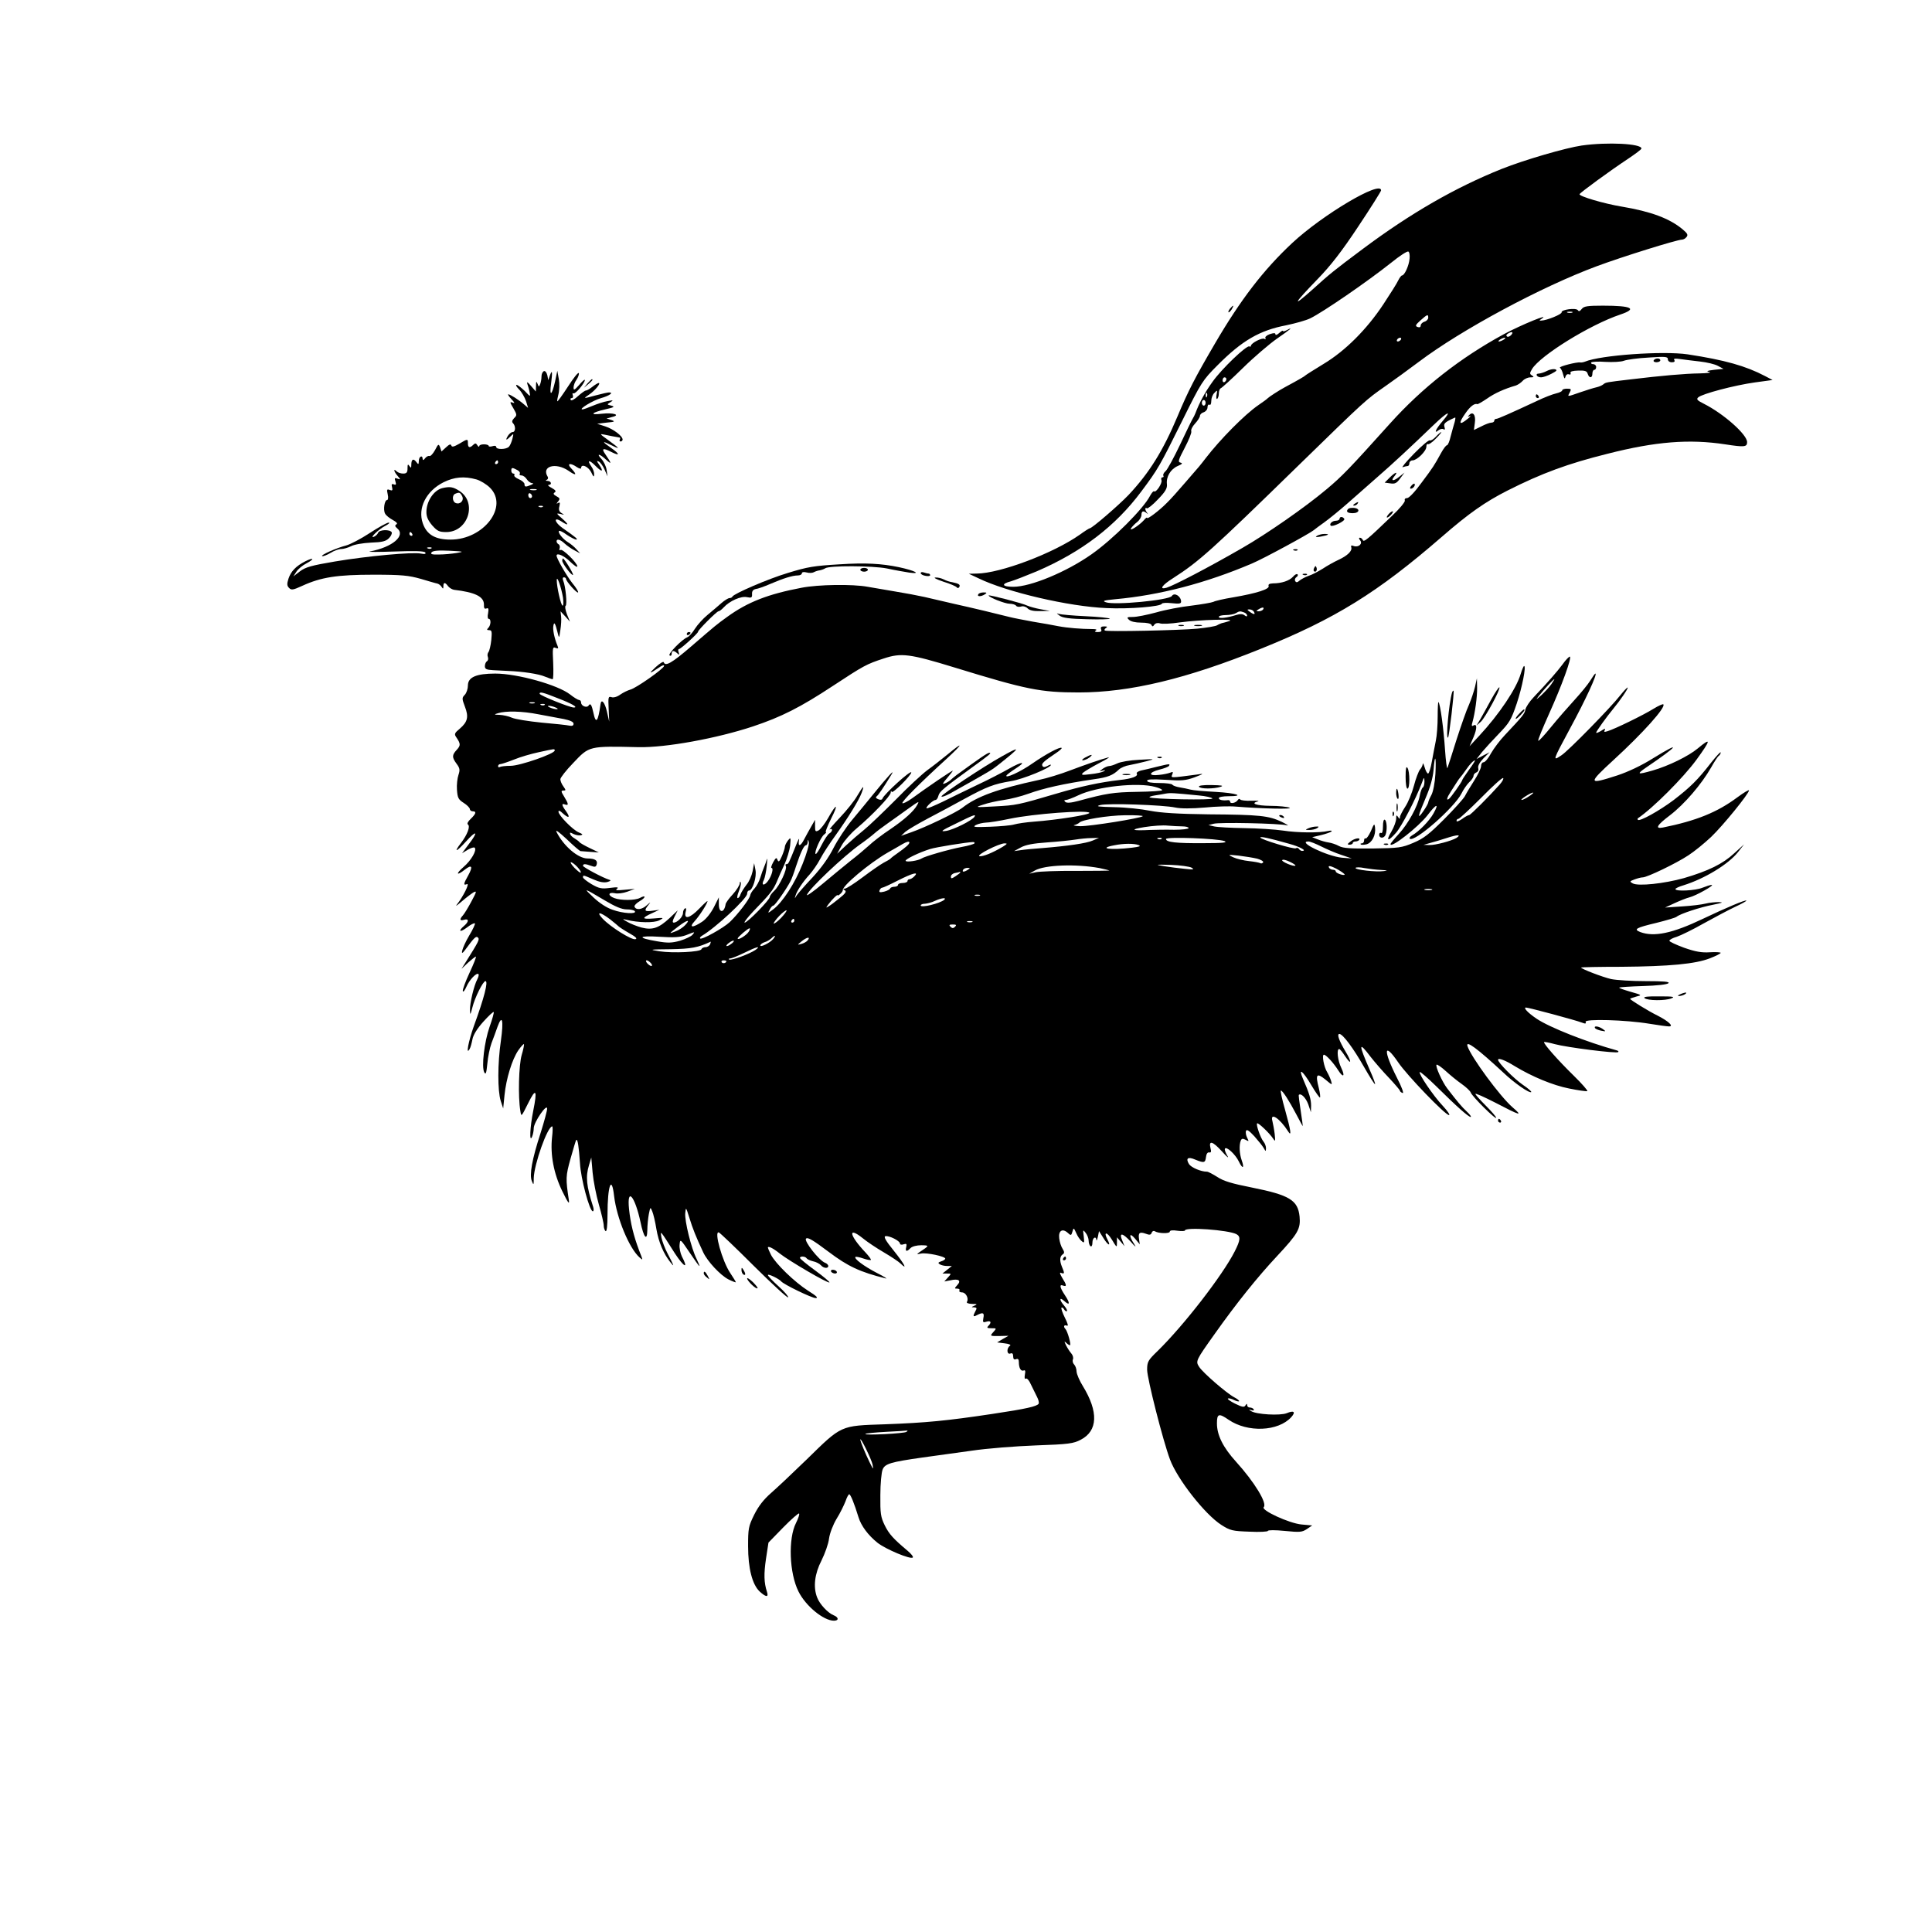 <?xml version="1.0" standalone="no"?>
<!DOCTYPE svg PUBLIC "-//W3C//DTD SVG 20010904//EN"
 "http://www.w3.org/TR/2001/REC-SVG-20010904/DTD/svg10.dtd">
<svg version="1.0" xmlns="http://www.w3.org/2000/svg"
 width="1024pt" height="1024pt" viewBox="0 0 1024 1024"
 preserveAspectRatio="xMidYMid meet">

<g transform="translate(0,1024) scale(0.1,-0.1)"
fill="#000000" stroke="none">
<path d="M8385 9469 c-88 -13 -304 -76 -425 -124 -247 -99 -483 -235 -735
-423 -158 -118 -175 -132 -269 -217 -112 -100 -101 -77 26 54 71 73 130 149
218 282 66 99 120 185 120 190 0 55 -310 -129 -471 -279 -153 -143 -274 -301
-409 -532 -107 -183 -142 -251 -199 -387 -77 -183 -150 -300 -260 -417 -54
-56 -193 -176 -205 -176 -3 0 -27 -15 -53 -34 -139 -98 -421 -205 -546 -206
l-42 -1 51 -24 c150 -73 479 -150 679 -158 119 -6 288 8 293 23 2 5 25 6 53 3
38 -4 49 -3 49 8 0 29 -36 51 -49 30 -14 -22 -305 -50 -350 -33 -20 7 -11 10
50 16 234 21 480 85 724 189 60 25 305 158 328 177 7 6 33 25 58 43 25 18 79
62 120 98 41 36 112 99 159 140 84 73 174 157 299 277 74 71 100 82 47 20 -36
-42 -49 -71 -21 -48 8 6 19 9 26 5 7 -5 9 -1 5 12 -6 18 2 26 56 50 3 2 2 -9
-2 -24 -5 -16 -14 -49 -21 -75 -6 -27 -15 -48 -20 -48 -5 0 -19 -19 -31 -41
-37 -67 -41 -74 -104 -158 -34 -47 -66 -81 -76 -81 -10 0 -15 -5 -12 -13 2 -7
-28 -44 -69 -82 -130 -125 -149 -141 -154 -127 -3 6 -9 12 -15 12 -7 0 -6 -5
1 -14 15 -18 -9 -39 -34 -30 -13 5 -16 3 -13 -7 6 -19 -20 -44 -67 -66 -22
-10 -60 -31 -84 -47 -24 -15 -58 -33 -75 -38 -17 -6 -38 -17 -48 -25 -12 -11
-18 -11 -23 -3 -4 7 -1 16 6 21 7 4 10 11 6 15 -4 4 -15 -2 -24 -13 -19 -21
-60 -35 -106 -35 -19 -1 -26 -5 -23 -14 6 -16 -60 -38 -188 -60 -49 -8 -97
-19 -105 -24 -9 -4 -61 -13 -116 -20 -55 -6 -139 -22 -187 -36 -48 -13 -103
-24 -123 -24 -32 0 -35 -2 -21 -15 9 -9 33 -15 64 -15 31 0 52 -5 55 -12 4
-10 8 -10 15 1 6 8 18 11 30 7 11 -4 58 -2 104 5 110 15 305 20 263 7 -16 -5
-34 -10 -40 -11 -5 -2 -16 -6 -24 -11 -7 -5 -55 -13 -105 -18 -98 -9 -475 -17
-490 -10 -4 3 -2 8 5 13 10 6 8 9 -8 9 -16 0 -21 -4 -17 -15 5 -11 -1 -15 -17
-15 -16 0 -20 3 -11 8 8 6 0 8 -20 8 -56 0 -131 6 -178 15 -25 5 -85 16 -135
24 -49 9 -106 20 -125 25 -58 15 -200 49 -295 70 -49 12 -119 27 -155 36 -36
8 -105 21 -155 29 -49 8 -115 20 -146 25 -81 15 -262 12 -350 -5 -179 -34
-286 -76 -394 -154 -58 -42 -57 -41 -195 -160 -99 -85 -134 -105 -142 -81 -2
6 -21 -6 -43 -26 -40 -37 -34 -37 18 -2 15 11 27 15 27 9 0 -14 -148 -118
-179 -126 -14 -4 -37 -15 -53 -26 -16 -12 -36 -18 -47 -14 -17 5 -18 1 -15
-62 l3 -68 -12 53 c-11 49 -30 71 -34 40 -13 -95 -25 -108 -38 -45 -9 42 -16
52 -25 38 -9 -15 -40 -3 -40 15 0 8 -5 14 -11 14 -5 0 -27 13 -47 29 -65 51
-280 111 -397 111 -100 0 -145 -19 -145 -63 0 -17 -7 -39 -16 -49 -16 -16 -16
-21 0 -63 21 -54 15 -81 -27 -117 -28 -23 -30 -29 -19 -45 24 -35 24 -44 3
-67 -26 -28 -26 -40 -1 -74 17 -23 19 -32 10 -59 -6 -17 -10 -53 -8 -79 3 -42
7 -51 35 -69 18 -11 32 -26 33 -32 0 -7 7 -13 15 -13 22 0 18 -13 -10 -40 -15
-14 -21 -26 -15 -30 14 -9 -3 -54 -36 -97 -42 -55 -26 -50 26 7 57 64 67 53
14 -15 l-35 -47 30 18 c17 10 33 15 37 11 13 -13 -19 -68 -59 -102 -44 -38
-37 -49 7 -14 37 29 44 17 18 -30 -26 -46 -27 -55 -7 -47 16 6 -20 -66 -54
-109 -9 -11 3 -3 26 17 23 20 51 41 62 48 19 10 18 5 -10 -47 -17 -32 -37 -65
-45 -74 -20 -22 -17 -31 6 -24 26 8 26 -10 0 -32 -35 -30 -22 -37 16 -8 19 15
38 24 41 21 3 -3 -11 -33 -31 -66 -36 -61 -52 -118 -21 -75 47 64 58 76 68 66
10 -10 6 -18 -68 -136 l-19 -30 35 33 c19 17 38 32 41 32 4 0 -11 -38 -33 -85
-22 -47 -38 -91 -36 -98 2 -7 11 4 19 23 16 37 54 77 64 67 3 -3 0 -15 -6 -27
-18 -33 -40 -127 -39 -163 1 -29 2 -28 13 14 12 50 56 139 69 139 16 0 -6 -87
-62 -240 -28 -79 -43 -157 -22 -120 5 8 11 31 15 51 4 23 24 56 57 93 28 31
53 55 56 52 2 -2 -7 -37 -22 -78 -28 -80 -44 -214 -28 -242 8 -14 11 -3 16 46
3 36 13 84 22 109 9 24 24 63 32 87 25 69 33 35 18 -73 -18 -122 -18 -266 -1
-320 l13 -40 7 70 c9 89 40 189 73 238 14 20 28 35 30 33 2 -2 -3 -28 -12 -58
-15 -52 -20 -219 -7 -296 5 -33 5 -32 41 40 42 85 50 73 27 -41 -17 -85 -21
-171 -6 -136 5 11 9 32 9 46 1 32 71 134 71 103 0 -11 -16 -70 -35 -130 -45
-138 -60 -221 -46 -254 9 -23 10 -22 10 16 2 73 73 274 98 274 3 0 3 -26 -1
-58 -10 -92 9 -192 54 -285 31 -63 39 -74 35 -47 -17 113 -17 126 9 219 14 51
28 96 30 99 8 7 14 -35 20 -123 4 -81 51 -255 68 -255 5 0 6 10 2 23 -36 112
-41 160 -22 222 l12 40 7 -80 c4 -44 19 -120 33 -169 14 -48 26 -99 26 -112 0
-12 5 -26 10 -29 6 -4 10 28 10 88 0 154 22 213 35 97 14 -116 79 -274 134
-324 20 -18 20 -18 -1 35 -30 80 -46 145 -54 221 -12 119 31 70 61 -70 17 -82
35 -103 36 -42 0 25 4 63 8 85 8 39 8 39 18 15 6 -14 16 -56 22 -94 12 -70 38
-131 74 -176 23 -29 21 -22 -14 45 -15 28 -29 66 -33 85 -7 41 -9 43 71 -83
49 -75 74 -86 37 -16 -8 17 -14 45 -12 62 3 32 4 31 52 -40 27 -40 50 -73 53
-73 2 0 -5 17 -15 38 -28 55 -64 202 -60 242 3 34 4 33 22 -25 17 -56 36 -103
73 -182 23 -49 90 -121 134 -144 22 -11 39 -17 39 -15 0 3 -13 24 -29 48 -43
63 -88 225 -61 216 6 -2 89 -81 185 -177 97 -96 178 -171 182 -167 4 3 -19 30
-50 58 -31 28 -57 55 -57 60 0 9 59 -20 70 -33 12 -16 163 -89 183 -89 16 0 5
11 -40 39 -72 46 -173 144 -197 191 -9 18 -16 35 -16 37 0 11 27 -2 63 -31 48
-38 256 -160 263 -153 3 2 -31 31 -75 63 -45 33 -81 62 -81 67 0 10 28 9 35
-2 3 -5 18 -12 34 -16 16 -3 35 -13 42 -21 13 -16 39 -19 39 -4 0 6 -8 14 -17
17 -32 12 -113 116 -101 128 9 9 36 -7 120 -70 102 -77 166 -107 303 -141 11
-3 -11 11 -49 30 -67 35 -121 75 -112 84 3 2 21 -1 41 -8 20 -7 38 -10 41 -8
2 3 -11 21 -30 41 -85 90 -94 139 -13 74 23 -19 74 -53 112 -75 39 -23 78 -49
87 -58 41 -40 22 -4 -34 66 -44 54 -56 76 -45 78 20 4 77 -25 77 -39 0 -6 9
-8 19 -4 16 5 18 2 14 -15 -6 -24 3 -26 23 -5 9 9 33 15 57 15 44 -1 44 -1
-10 -37 -16 -11 -15 -12 9 -7 29 6 128 -15 128 -27 0 -4 -10 -11 -21 -14 -17
-6 -19 -9 -8 -16 8 -5 25 -9 39 -9 l25 0 -25 -20 -25 -20 24 0 c24 0 24 0 5
-21 l-19 -21 32 6 c44 10 59 -1 37 -25 -16 -18 -16 -19 0 -19 9 0 14 -4 11
-10 -3 -5 3 -10 14 -10 20 0 37 -32 26 -50 -4 -6 7 -10 27 -11 27 0 30 -2 13
-9 -18 -8 -18 -9 -2 -9 14 -1 16 -5 7 -20 -15 -28 -13 -33 9 -21 31 16 39 12
33 -16 -4 -23 -2 -25 17 -19 23 7 28 -4 9 -23 -9 -9 -6 -12 17 -12 27 0 28 0
10 -20 -20 -22 -19 -22 40 -21 l40 1 -30 -17 -30 -18 40 -5 c25 -3 35 -8 28
-13 -19 -12 -17 -48 2 -41 10 4 15 0 15 -15 0 -14 5 -19 15 -15 10 4 15 0 15
-14 0 -32 10 -51 25 -46 9 4 11 -2 7 -22 -3 -17 -1 -25 5 -21 6 4 18 -10 27
-31 10 -20 24 -49 32 -65 8 -15 12 -31 9 -37 -9 -14 -64 -27 -245 -54 -239
-36 -351 -47 -570 -55 -238 -8 -227 -3 -415 -187 -71 -69 -156 -149 -188 -177
-40 -35 -67 -70 -90 -116 -30 -61 -32 -73 -32 -166 0 -117 22 -204 62 -241 33
-30 48 -31 38 -1 -16 49 -17 95 -5 176 l13 85 78 80 c43 44 81 77 84 74 4 -3
-4 -26 -16 -50 -42 -82 -36 -265 13 -363 38 -77 133 -155 188 -155 27 0 26 18
-2 29 -30 12 -74 59 -87 94 -22 56 -13 126 23 196 18 36 37 89 40 116 4 29 21
73 40 105 19 30 39 72 47 92 7 21 16 38 20 38 7 0 27 -49 49 -121 14 -46 51
-96 101 -136 43 -34 176 -90 187 -78 4 4 -9 20 -28 36 -75 63 -98 88 -121 135
-21 43 -24 62 -23 159 0 61 6 122 12 136 12 31 43 40 212 64 63 9 180 25 260
36 80 12 233 24 340 28 175 6 200 10 238 30 91 47 95 148 11 285 -17 27 -32
62 -33 76 0 14 -6 31 -13 38 -7 7 -10 19 -6 28 3 8 -1 22 -10 32 -8 9 -20 28
-27 42 -10 21 -10 23 1 13 7 -7 16 -13 20 -13 8 0 -13 75 -24 86 -12 12 -8 24
7 18 10 -4 6 10 -10 42 -13 26 -21 50 -18 53 3 3 9 -1 14 -9 5 -8 11 -12 15
-9 3 3 -4 16 -15 29 -26 30 -26 48 0 25 31 -28 33 -13 5 29 -28 42 -32 61 -10
52 20 -7 19 3 -5 41 -14 24 -15 31 -5 26 18 -6 18 -2 3 34 -13 32 -11 55 5 65
9 6 9 13 -1 29 -8 12 -16 37 -18 56 -5 40 17 54 45 29 17 -16 19 -15 25 6 6
22 7 22 20 -7 7 -17 20 -36 29 -43 14 -12 15 -10 11 25 -5 36 -4 37 10 19 9
-11 16 -30 16 -42 0 -13 5 -26 10 -29 6 -4 10 5 10 19 0 26 19 37 21 14 1 -7
4 1 8 17 l6 30 24 -38 c24 -39 41 -45 21 -7 -23 43 -3 43 23 0 26 -43 27 -44
27 -16 l0 28 20 -23 20 -24 -11 28 c-20 46 0 44 43 -3 26 -30 33 -34 19 -13
-29 44 -26 64 5 28 l25 -30 -4 28 c-5 33 3 40 36 28 20 -8 27 -6 31 5 3 9 11
12 17 8 19 -12 79 -13 79 -2 0 7 15 9 40 5 22 -3 40 -2 40 1 0 20 230 3 273
-19 23 -13 22 -31 -9 -92 -64 -126 -269 -391 -408 -527 -52 -50 -56 -58 -56
-100 0 -46 84 -376 121 -475 39 -105 185 -291 272 -347 47 -30 59 -33 149 -36
54 -3 98 0 98 4 0 5 39 5 89 0 81 -8 92 -7 118 10 l28 19 -56 5 c-66 6 -217
76 -201 92 20 20 -50 134 -147 241 -69 76 -101 141 -101 203 0 52 10 55 62 19
101 -69 263 -62 332 14 25 28 14 37 -24 21 -35 -14 -161 -7 -189 11 -14 9 -14
10 2 5 11 -3 15 -2 12 4 -3 6 -13 10 -21 10 -8 0 -14 6 -14 13 0 9 -3 8 -9 -2
-7 -11 -17 -9 -56 10 -26 13 -42 25 -36 27 5 2 20 -2 31 -8 12 -6 24 -9 27 -7
3 3 -9 13 -25 21 -40 21 -165 129 -186 161 -20 31 -19 33 82 175 116 164 229
304 330 412 112 120 126 145 120 210 -9 87 -53 114 -253 154 -106 21 -150 34
-183 56 -24 15 -48 28 -55 28 -32 0 -83 22 -95 40 -19 31 -6 41 33 24 47 -19
53 -18 57 14 2 16 8 26 17 24 10 -2 12 4 7 22 -11 44 11 38 60 -16 26 -29 39
-40 30 -25 -10 16 -16 33 -14 38 6 17 56 -29 74 -67 20 -42 31 -37 15 7 -12
35 -14 79 -5 103 5 12 10 13 26 5 18 -10 18 -9 8 11 -6 12 -9 28 -6 36 4 10
16 2 44 -28 21 -24 44 -52 50 -63 11 -19 11 -19 12 -1 0 11 -6 27 -13 35 -16
19 -41 91 -34 97 5 6 66 -52 85 -81 11 -18 12 -14 8 25 -3 25 -9 55 -12 68
-14 50 39 15 83 -54 20 -32 15 3 -16 114 -16 56 -26 102 -22 102 9 0 45 -56
81 -125 17 -33 33 -61 34 -63 2 -1 -3 34 -10 80 -7 45 -12 84 -10 85 11 11 37
-15 50 -50 l14 -42 1 35 c0 34 -10 67 -43 142 -27 63 -1 43 44 -33 23 -39 44
-68 46 -66 3 3 0 25 -6 50 -19 73 -12 83 34 46 37 -31 38 -32 31 -8 -4 13 -13
33 -20 45 -18 28 -30 94 -18 94 11 0 50 -42 76 -83 26 -41 38 -33 16 13 -19
39 -26 100 -11 100 4 0 17 -16 30 -36 35 -53 38 -34 4 22 -34 57 -48 94 -33
94 18 0 75 -77 130 -174 30 -52 56 -94 59 -92 2 2 -10 35 -27 73 -62 142 -61
157 4 71 22 -28 66 -79 98 -112 31 -33 57 -64 57 -67 0 -4 6 -9 14 -12 8 -3
-4 31 -30 81 -74 146 -70 194 7 81 46 -68 249 -279 269 -279 7 0 -8 22 -33 49
-51 54 -130 171 -122 179 3 3 42 -31 88 -76 107 -106 170 -162 182 -162 5 0
-4 13 -20 28 -28 26 -52 55 -105 124 -26 34 -64 118 -56 125 3 3 25 -12 48
-33 24 -22 62 -53 85 -69 24 -17 45 -37 48 -45 6 -20 135 -148 135 -134 0 5
-25 34 -55 64 -30 30 -55 58 -55 62 0 5 46 -16 103 -45 136 -71 151 -75 94
-26 -66 57 -219 265 -239 324 -11 35 52 -12 189 -139 61 -58 140 -112 149
-104 2 3 -17 20 -44 38 -48 33 -132 118 -132 133 0 12 38 -2 89 -34 91 -55
201 -101 287 -118 49 -10 92 -16 97 -14 4 2 -28 39 -71 81 -86 84 -164 173
-158 179 2 2 28 -3 57 -11 62 -17 328 -51 336 -42 3 3 0 7 -8 9 -160 44 -357
122 -425 168 -46 31 -72 59 -56 59 14 0 264 -67 297 -80 18 -7 23 -6 19 4 -7
17 213 11 339 -10 48 -8 94 -14 103 -14 27 0 -3 28 -60 57 -51 25 -146 84
-146 89 0 2 14 7 32 12 32 8 32 8 -31 26 -34 10 -61 19 -59 22 3 2 60 6 127 8
71 2 127 8 134 15 8 8 -24 11 -121 11 -72 0 -154 5 -183 11 -44 10 -159 54
-159 61 0 2 96 4 213 4 256 2 393 15 470 45 31 12 57 25 57 29 0 3 -26 5 -57
3 -44 -3 -77 3 -137 24 -43 16 -78 32 -78 37 1 6 18 15 39 21 21 7 85 38 143
71 58 32 133 72 167 88 35 16 61 31 59 33 -5 5 -107 -38 -231 -97 -161 -77
-258 -97 -331 -70 -38 15 -23 23 86 49 52 13 100 27 106 32 19 16 126 51 194
64 50 10 57 13 30 14 -19 0 -51 -3 -70 -8 -19 -5 -75 -12 -125 -15 l-90 -6 50
23 c28 13 63 27 79 31 34 8 137 66 118 66 -7 0 -29 -7 -49 -15 -36 -15 -143
-21 -143 -7 0 4 19 13 43 20 112 35 237 111 288 175 l33 42 -53 -48 c-59 -55
-136 -93 -266 -131 -104 -29 -242 -44 -271 -28 -18 10 -17 11 9 21 16 6 35 11
44 11 23 0 179 75 242 117 31 20 85 64 120 97 63 60 201 230 201 247 0 5 -28
-12 -62 -37 -106 -79 -217 -124 -395 -160 -43 -8 -31 13 38 65 77 59 167 164
218 253 18 32 36 60 42 63 5 4 9 11 9 17 0 6 -22 -18 -50 -53 -73 -94 -110
-130 -199 -199 -76 -57 -180 -115 -190 -105 -2 3 -2 6 0 8 80 54 240 214 311
311 77 106 79 120 6 59 -48 -40 -153 -92 -240 -117 -81 -23 -86 -20 -32 17
170 115 191 144 37 49 -62 -39 -134 -73 -192 -92 -155 -50 -156 -44 -19 82
154 141 279 280 264 295 -3 3 -27 -8 -53 -24 -53 -33 -205 -107 -242 -118 -18
-6 -22 -4 -15 6 5 9 -2 8 -19 -4 -15 -9 -27 -14 -27 -10 0 7 57 86 91 127 35
42 80 108 76 112 -2 2 -20 -17 -40 -42 -49 -63 -276 -295 -311 -317 -48 -32
-48 -32 46 143 82 151 146 290 134 290 -3 0 -15 -17 -27 -37 -13 -21 -51 -67
-84 -103 -33 -36 -89 -100 -124 -143 -35 -43 -65 -76 -68 -73 -3 3 23 66 57
142 67 148 124 304 110 304 -4 0 -22 -18 -38 -41 -30 -40 -77 -94 -154 -175
-21 -22 -40 -51 -43 -64 -4 -23 -13 -34 -108 -135 -26 -27 -59 -71 -74 -97
-14 -27 -32 -48 -40 -48 -7 0 -13 -9 -13 -20 0 -12 -17 -47 -37 -78 -20 -31
-42 -68 -49 -82 -8 -14 -57 -69 -110 -122 -79 -79 -108 -102 -163 -125 -61
-26 -77 -28 -215 -30 -118 -1 -156 1 -179 13 -16 9 -41 17 -56 19 -14 2 -39 9
-56 16 l-30 12 47 11 c25 6 50 15 55 19 4 5 -3 6 -17 3 -45 -11 -163 -10 -240
2 -41 6 -133 12 -205 13 -71 1 -143 5 -160 9 l-30 7 27 7 c31 9 350 2 388 -8
14 -4 2 4 -26 18 -70 33 -117 38 -387 40 -166 2 -255 8 -312 19 -44 9 -129 18
-189 19 -86 2 -101 4 -75 11 40 11 333 1 399 -13 28 -6 86 -6 155 0 61 6 135
8 165 5 138 -11 304 -15 285 -6 -11 5 -57 10 -102 10 -76 1 -108 13 -65 24 9
3 -7 4 -36 3 -29 -1 -56 2 -59 7 -3 5 -9 3 -13 -4 -10 -15 -40 -21 -40 -8 0 6
-6 9 -12 8 -27 -3 -48 1 -48 11 0 6 23 10 51 10 92 0 41 17 -68 23 -60 3 -119
8 -133 12 -14 4 -40 9 -58 12 -18 3 -35 9 -38 14 -3 5 -34 9 -70 9 -41 0 -64
4 -64 12 0 8 27 9 98 5 84 -6 106 -4 153 13 52 20 52 21 14 15 -145 -19 -139
-19 -132 0 6 14 4 16 -10 10 -10 -4 -37 -10 -60 -12 -58 -7 -56 13 2 28 25 6
48 15 51 20 7 12 2 11 -65 -5 -31 -8 -69 -17 -84 -20 -15 -4 -25 -11 -22 -16
9 -14 -24 -27 -90 -34 -106 -12 -207 -34 -335 -72 -206 -61 -215 -62 -327 -68
-106 -6 -107 -5 -63 9 25 9 74 20 110 25 36 5 94 20 130 33 83 30 186 53 348
77 74 10 101 21 133 52 10 9 35 20 56 23 21 4 61 13 88 20 50 13 49 13 -38 8
-48 -2 -99 -11 -115 -19 -15 -7 -34 -14 -43 -14 -8 0 -24 -7 -35 -15 -19 -15
-19 -15 1 -9 15 4 16 3 5 -4 -8 -5 -39 -12 -69 -15 -47 -6 -53 -5 -40 8 8 7
46 30 84 50 39 20 61 34 50 31 -42 -11 -123 -39 -205 -70 -47 -18 -121 -41
-165 -50 -213 -46 -328 -87 -404 -147 -32 -25 -196 -104 -271 -130 l-54 -19
22 21 c13 11 67 43 120 71 53 28 140 74 192 103 121 66 158 80 249 95 63 10
211 71 211 86 0 3 -9 0 -19 -6 -14 -7 -22 -7 -26 1 -7 11 7 24 68 65 22 14 37
28 34 30 -8 8 -84 -33 -156 -83 -61 -43 -148 -83 -136 -62 4 5 25 21 47 35 63
40 36 40 -34 0 -35 -20 -110 -59 -168 -86 -58 -28 -141 -68 -185 -90 -44 -21
-82 -37 -84 -34 -6 6 35 44 47 44 6 0 13 10 16 23 6 22 27 40 176 148 101 73
107 79 93 79 -9 0 -50 -28 -172 -117 -13 -10 -29 -23 -35 -29 -6 -5 -19 -13
-30 -17 -13 -5 -9 3 13 28 17 20 31 38 31 40 0 5 -142 -92 -217 -147 -24 -17
-46 -28 -50 -25 -6 7 88 102 236 237 87 80 89 93 4 22 -32 -26 -80 -64 -108
-84 -27 -20 -104 -91 -169 -158 -66 -66 -140 -137 -165 -157 -25 -20 -68 -57
-95 -82 l-49 -46 24 44 c13 24 49 65 79 90 82 69 180 172 181 190 0 10 3 11 5
4 5 -11 104 88 104 103 0 16 -145 -115 -153 -139 -2 -6 -11 -8 -22 -3 -11 4
-15 10 -10 14 10 7 36 45 80 117 22 35 -20 -10 -101 -110 -26 -33 -75 -91
-107 -130 -32 -38 -77 -106 -99 -149 -26 -52 -65 -106 -111 -156 -40 -42 -77
-85 -84 -95 -12 -20 -12 -20 -6 0 8 26 40 73 74 110 15 17 41 53 56 82 15 29
52 85 81 125 70 98 124 186 139 226 16 44 10 40 -23 -15 -15 -27 -57 -79 -93
-117 -36 -38 -60 -66 -53 -62 6 4 12 3 12 -3 0 -5 -6 -14 -14 -18 -8 -4 -26
-32 -41 -61 -15 -30 -29 -51 -32 -48 -9 8 27 89 45 103 9 7 14 13 9 13 -4 0 9
32 28 71 42 82 29 84 -16 3 -17 -30 -40 -59 -50 -65 -17 -9 -19 -6 -19 23 l0
33 -20 -35 c-11 -19 -28 -50 -37 -67 -20 -40 -35 -43 -28 -5 3 15 -5 0 -18
-33 -37 -92 -38 -95 -49 -95 -5 0 -6 -4 -3 -10 9 -14 -33 -105 -61 -131 -13
-12 -24 -27 -24 -33 0 -15 -118 -136 -133 -136 -6 0 14 26 44 58 90 93 106
113 125 156 9 23 28 65 42 95 13 29 27 74 30 100 4 43 3 45 -12 26 -8 -11 -16
-26 -16 -33 0 -7 -7 -29 -16 -50 -13 -29 -17 -33 -23 -20 -5 15 -9 13 -23 -12
-9 -17 -13 -30 -9 -30 13 0 1 -43 -19 -70 -21 -28 -37 -22 -21 7 5 11 12 44
15 74 3 30 3 45 0 34 -3 -11 -9 -29 -14 -40 -5 -11 -14 -36 -20 -56 -6 -20
-20 -46 -31 -58 -12 -12 -22 -29 -23 -37 -3 -19 -65 -100 -108 -141 -34 -32
-149 -96 -157 -87 -3 3 1 9 9 14 71 41 240 198 240 223 0 9 4 17 10 17 19 0
42 73 34 110 l-7 35 -8 -43 c-5 -24 -19 -56 -33 -72 -13 -17 -27 -39 -31 -50
-3 -11 -10 -20 -15 -20 -5 0 -2 16 6 36 8 20 13 41 10 47 -2 7 -5 4 -5 -5 -1
-10 -17 -36 -37 -58 -20 -21 -37 -45 -38 -52 -7 -48 -36 -49 -36 -1 l0 37 -26
-52 c-16 -31 -41 -63 -62 -77 -51 -34 -73 -33 -40 3 25 27 68 94 68 106 0 3
-19 -14 -43 -39 -50 -52 -83 -61 -73 -19 5 17 3 23 -4 19 -5 -3 -10 -14 -10
-24 0 -20 -30 -51 -49 -51 -8 0 -7 10 5 33 l16 32 -43 -41 c-57 -53 -91 -65
-149 -50 -25 7 -58 20 -75 30 -27 15 -28 17 -5 11 64 -16 147 -17 174 -3 27
14 26 15 -30 10 -64 -5 -65 2 -6 29 l37 17 -37 -5 c-42 -6 -46 0 -21 31 14 17
12 16 -9 -2 -26 -24 -58 -27 -65 -7 -2 6 11 19 28 29 33 19 34 35 1 17 -26
-14 -102 -14 -136 -1 -35 13 -34 33 2 26 15 -4 45 0 67 8 l40 15 -55 -5 c-41
-4 -51 -3 -40 5 11 9 2 10 -37 5 -45 -6 -58 -3 -98 20 -25 15 -45 31 -45 36 0
13 0 13 55 -11 32 -14 55 -18 73 -14 18 5 22 9 12 12 -34 10 -140 67 -140 74
0 12 13 11 43 0 21 -8 26 -6 30 9 5 20 -10 30 -49 30 -50 0 -127 66 -164 140
-8 16 12 1 53 -37 36 -35 69 -63 74 -64 4 0 28 -2 53 -4 l44 -3 -48 23 c-27
13 -52 27 -55 32 -3 4 -15 13 -25 19 -11 6 -22 16 -24 23 -3 10 0 10 17 1 12
-6 30 -9 39 -7 13 3 11 6 -10 15 -32 13 -108 91 -108 110 0 8 8 6 22 -8 32
-29 43 -25 19 9 -25 34 -26 45 -6 37 20 -7 19 3 -5 42 -17 27 -17 32 -4 32 14
0 14 2 0 22 -9 12 -16 29 -16 38 0 8 30 47 68 86 86 91 82 90 347 84 143 -3
413 46 606 110 150 50 251 101 424 215 163 107 177 115 269 145 93 31 138 25
376 -48 381 -117 454 -132 658 -132 270 0 571 72 966 232 392 158 617 297 957
592 146 127 231 186 349 246 182 92 321 143 530 195 255 65 433 79 624 50 103
-16 116 -14 116 12 0 40 -124 150 -229 203 -36 18 -41 24 -30 34 21 19 192 64
299 79 l95 13 -40 21 c-103 54 -214 85 -410 115 -130 19 -462 -4 -545 -39 -8
-3 -19 -5 -24 -4 -16 4 -117 -22 -108 -28 5 -3 13 -19 17 -36 6 -23 9 -25 12
-12 3 11 11 16 18 13 8 -3 12 0 9 7 -3 8 10 12 41 13 35 1 46 -2 50 -17 8 -25
25 -24 25 1 0 11 5 20 10 20 6 0 10 7 10 15 0 8 -7 15 -16 15 -8 0 -13 4 -10
9 3 4 37 6 76 3 38 -2 82 0 97 6 16 6 74 14 131 17 89 6 102 5 102 -9 0 -9 8
-16 21 -16 13 0 18 4 13 12 -5 8 4 9 32 5 21 -3 68 -9 104 -13 36 -4 79 -14
95 -23 l30 -16 -50 -5 c-38 -5 -44 -7 -25 -12 14 -3 -10 -6 -52 -7 -76 -1
-203 -12 -368 -32 -127 -15 -129 -15 -142 -26 -7 -6 -24 -13 -38 -16 -14 -3
-52 -15 -84 -26 -72 -25 -69 -25 -56 -1 9 18 8 20 -15 20 -14 0 -25 -4 -25 -9
0 -5 -15 -12 -32 -16 -18 -4 -65 -22 -104 -41 -146 -68 -205 -94 -214 -94 -6
0 -10 -4 -10 -10 0 -5 -7 -10 -15 -10 -9 0 -33 -9 -54 -20 l-39 -19 5 38 c6
41 -10 63 -30 41 -9 -10 -9 -11 3 -6 8 4 4 -2 -10 -13 -47 -39 -52 -26 -12 30
24 35 48 53 62 47 3 -1 26 12 51 29 41 29 92 52 154 70 11 4 27 15 36 25 9 10
27 18 40 18 19 0 21 2 9 10 -13 8 -13 12 0 34 44 72 307 235 468 289 92 31 62
47 -92 47 -82 0 -101 -3 -112 -17 -10 -13 -16 -15 -21 -7 -10 14 -89 3 -86
-11 3 -10 -78 -43 -107 -44 -13 -1 -13 0 0 9 53 34 -106 -31 -199 -81 -232
-126 -433 -284 -603 -473 -215 -239 -253 -279 -338 -350 -113 -95 -316 -236
-445 -310 -180 -104 -363 -199 -402 -211 -42 -12 -24 14 35 51 137 88 202 146
664 597 361 352 356 347 463 422 40 28 119 85 176 128 224 169 648 397 942
506 134 50 426 141 452 141 7 0 18 6 24 14 9 11 5 19 -20 40 -69 58 -168 95
-323 121 -96 16 -228 55 -224 66 4 9 164 126 255 186 40 27 73 51 73 56 0 26
-180 35 -315 16z m-914 -600 c-3 -37 -27 -89 -40 -89 -4 0 -13 -12 -20 -26 -6
-14 -42 -71 -79 -127 -88 -133 -202 -247 -317 -316 -49 -30 -92 -57 -95 -60
-4 -5 -35 -23 -111 -64 -30 -16 -82 -50 -89 -57 -3 -4 -25 -20 -50 -37 -73
-50 -203 -182 -280 -282 -30 -39 -28 -37 -110 -131 -35 -41 -78 -89 -95 -105
-39 -40 -105 -90 -105 -80 0 5 -8 -1 -17 -12 -25 -28 -80 -63 -68 -43 5 8 19
23 32 33 13 10 23 27 23 38 0 21 10 24 28 9 9 -7 9 -7 2 2 -12 15 -13 31 -1
24 4 -3 31 18 58 47 40 41 50 59 48 80 -5 40 19 80 57 97 24 10 28 15 15 18
-15 3 -12 13 22 78 22 42 38 81 35 88 -3 8 6 26 20 41 14 15 26 34 26 41 0 7
9 16 20 19 11 4 20 15 20 26 0 11 5 17 10 14 6 -4 10 5 10 20 0 15 7 34 17 43
15 16 16 15 11 -10 -3 -15 -1 -25 3 -22 5 3 9 16 9 29 0 13 5 25 10 27 6 2 59
50 118 108 59 58 140 127 180 155 71 49 91 66 52 45 -11 -6 -20 -8 -20 -4 0 4
-9 -1 -20 -11 -11 -10 -20 -13 -20 -7 0 8 -8 8 -30 1 -17 -6 -27 -16 -23 -22
3 -6 1 -7 -5 -3 -13 8 -72 -23 -72 -37 0 -4 -4 -6 -8 -3 -14 8 -147 -119 -195
-187 -40 -55 -71 -113 -91 -167 -3 -8 -10 -22 -15 -30 -5 -8 -35 -70 -67 -138
-32 -67 -66 -130 -76 -139 -10 -8 -15 -20 -12 -24 3 -5 1 -9 -5 -9 -6 0 -8 -7
-5 -15 6 -15 -29 -68 -39 -59 -3 3 -12 -7 -21 -23 -35 -69 -198 -232 -311
-311 -132 -93 -322 -172 -414 -172 -60 0 -67 15 -13 29 20 6 82 30 137 53 237
102 417 239 554 423 89 119 97 133 218 377 100 202 107 213 186 292 130 131
223 185 364 212 48 10 106 26 128 37 69 34 302 194 429 295 43 35 83 61 90 59
6 -2 9 -18 7 -38z m862 -286 c-7 -2 -19 -2 -25 0 -7 3 -2 5 12 5 14 0 19 -2
13 -5z m-763 -27 c0 -8 -9 -18 -20 -21 -11 -3 -20 -13 -20 -20 0 -9 -6 -12
-17 -8 -13 5 -11 11 16 35 36 32 41 34 41 14z m440 -91 c-7 -8 -17 -12 -22 -9
-6 4 -5 10 3 15 22 14 33 10 19 -6z m-585 -25 c-3 -5 -11 -10 -16 -10 -6 0 -7
5 -4 10 3 6 11 10 16 10 6 0 7 -4 4 -10z m545 0 c-8 -5 -19 -10 -25 -10 -5 0
-3 5 5 10 8 5 20 10 25 10 6 0 3 -5 -5 -10z m-1470 -209 c0 -6 -4 -13 -10 -16
-5 -3 -10 1 -10 9 0 9 5 16 10 16 6 0 10 -4 10 -9z m-103 -93 c-3 -8 -6 -5 -6
6 -1 11 2 17 5 13 3 -3 4 -12 1 -19z m-7 -33 c0 -8 -4 -15 -10 -15 -5 0 -10 7
-10 15 0 8 5 15 10 15 6 0 10 -7 10 -15z m305 -1095 c-3 -5 -14 -10 -23 -10
-15 0 -15 2 -2 10 20 13 33 13 25 0z m-50 -11 c11 -17 2 -18 -19 -3 -17 12
-17 14 -4 14 9 0 20 -5 23 -11z m-51 -5 c9 -3 16 -11 16 -16 0 -7 -5 -6 -14 1
-9 7 -23 8 -42 2 -50 -16 -94 -21 -94 -11 0 6 17 10 38 10 20 0 44 5 52 10 18
11 23 12 44 4z m1628 -381 c-11 -16 -35 -41 -53 -58 -28 -25 -30 -26 -14 -5
26 33 78 90 83 90 2 0 -6 -12 -16 -27z m-5265 -74 c78 -30 109 -49 84 -49 -21
0 -180 64 -181 73 0 12 17 8 97 -24z m-124 -26 c-7 -2 -19 -2 -25 0 -7 3 -2 5
12 5 14 0 19 -2 13 -5z m54 -9 c-3 -3 -12 -4 -19 -1 -8 3 -5 6 6 6 11 1 17 -2
13 -5z m58 -14 c13 -5 14 -9 5 -9 -8 0 -24 4 -35 9 -13 5 -14 9 -5 9 8 0 24
-4 35 -9z m-91 -36 c45 -8 105 -20 134 -25 34 -7 52 -15 52 -25 0 -10 -7 -13
-22 -10 -13 3 -79 10 -148 16 -69 7 -139 18 -157 26 -17 8 -46 14 -65 15 -31
1 -31 2 -8 9 41 13 128 11 214 -6z m86 -192 c0 -17 -184 -81 -233 -81 -26 0
-52 -3 -57 -6 -6 -4 -10 -1 -10 4 0 6 5 11 12 11 6 0 39 11 72 24 34 14 93 31
131 39 87 19 85 19 85 9z m5009 -180 c-55 -62 -155 -162 -162 -162 -5 0 -22
-9 -38 -21 -16 -11 -29 -16 -29 -10 0 6 4 11 10 11 5 0 59 50 120 111 61 62
113 109 117 105 4 -3 -4 -18 -18 -34z m-1826 -13 c20 -5 37 -13 37 -17 0 -4
-60 -8 -133 -9 -126 -2 -164 -8 -311 -48 -41 -11 -63 -12 -70 -5 -7 7 -6 10 4
10 7 0 37 11 66 25 96 46 316 70 407 44z m230 -45 c37 -3 70 -11 73 -16 7 -10
-323 -4 -333 6 -3 3 10 7 28 10 19 3 45 7 59 10 25 4 41 3 173 -10z m1752 -4
c-16 -11 -34 -20 -40 -20 -12 0 46 38 60 39 6 1 -3 -8 -20 -19z m-3244 -47
c-17 -32 -67 -77 -142 -128 -41 -27 -92 -66 -114 -87 -22 -20 -65 -56 -95 -79
-30 -24 -97 -79 -147 -121 -51 -43 -90 -70 -86 -61 11 32 195 206 284 269 30
21 63 47 74 57 11 10 43 34 70 53 28 20 75 53 105 75 63 45 64 45 51 22z m913
-41 c6 -10 -173 -38 -294 -47 -41 -3 -88 -10 -105 -15 -16 -5 -74 -10 -128
-12 -82 -3 -94 -2 -75 9 13 7 37 12 53 13 17 0 73 9 125 20 128 27 414 48 424
32z m-609 -21 c-11 -19 -111 -69 -150 -75 -34 -5 -27 1 50 38 93 46 110 53
100 37z m892 3 c-11 -11 -280 -54 -332 -53 -27 1 -41 4 -30 6 11 3 22 9 25 12
11 16 151 39 244 40 55 1 96 -2 93 -5z m209 -54 c19 0 34 -4 34 -9 0 -5 -35
-9 -77 -9 -43 1 -100 0 -128 -1 -96 -5 -110 2 -30 15 44 7 100 11 124 8 24 -2
59 -4 77 -4z m1454 -61 c-26 -16 -112 -39 -144 -38 l-31 1 35 10 c19 5 60 17
90 27 56 18 77 18 50 0z m-888 -31 c59 -16 98 -38 69 -38 -5 0 -13 5 -16 10
-4 6 -11 8 -16 4 -11 -7 -189 47 -189 57 0 7 46 -3 152 -33z m-1040 17 c-34
-15 -132 -29 -267 -40 -44 -3 -96 -8 -115 -11 l-35 -5 35 19 c25 14 66 22 140
27 58 4 125 11 150 15 25 4 63 8 85 8 l40 1 -33 -14z m365 9 c-3 -3 -12 -4
-19 -1 -8 3 -5 6 6 6 11 1 17 -2 13 -5z m333 -12 c19 -8 -8 -11 -111 -11 -145
-1 -199 5 -199 22 0 13 275 3 310 -11z m-2236 -121 c-40 -102 -107 -205 -156
-241 -29 -22 -30 -22 -18 -1 6 12 14 21 19 21 8 0 69 87 90 128 7 12 20 48 30
80 24 73 42 112 53 112 4 0 9 8 9 18 1 14 2 14 6 -2 3 -11 -12 -63 -33 -115z
m566 113 c0 -8 -20 -26 -60 -54 -19 -13 -37 -27 -40 -31 -3 -3 -19 -13 -37
-22 -17 -9 -67 -44 -111 -77 -44 -33 -86 -60 -94 -60 -11 0 -11 -2 0 -9 10 -6
3 -17 -30 -43 -23 -19 -50 -39 -58 -43 -13 -8 -13 -7 0 11 20 27 50 56 50 49
0 -3 6 0 14 7 8 7 13 16 13 19 -6 21 139 143 238 200 33 19 69 39 80 46 23 13
35 15 35 7z m345 -4 c-3 -4 -33 -13 -67 -19 -69 -13 -197 -50 -213 -61 -17
-12 -85 -22 -85 -12 0 9 72 44 130 62 31 10 195 36 227 37 7 0 10 -3 8 -7z
m1837 -16 c28 -14 76 -35 107 -45 l56 -19 -53 4 c-79 8 -240 86 -177 86 9 0
39 -12 67 -26z m-1687 -2 c-55 -33 -106 -53 -123 -50 -21 5 103 68 133 68 16
0 14 -3 -10 -18z m720 9 c14 -6 5 -9 -35 -14 -116 -14 -184 -4 -93 13 50 10
104 10 128 1z m628 -72 c21 -6 35 -14 32 -20 -4 -5 -10 -7 -15 -4 -5 3 -32 8
-60 11 -29 3 -66 12 -83 20 -31 14 -30 15 28 9 33 -4 77 -11 98 -16z m203 -37
c-8 -7 -75 21 -70 29 3 5 20 1 39 -8 19 -9 33 -18 31 -21z m-3806 -7 c13 -14
21 -27 18 -30 -2 -3 -17 9 -33 25 -16 17 -24 30 -19 30 6 0 21 -11 34 -25z
m2768 -6 c28 -6 52 -12 52 -13 0 -1 -80 -2 -177 -2 -98 1 -194 -3 -213 -7
l-35 -8 30 17 c52 30 218 36 343 13z m488 2 c16 -10 9 -11 -36 -6 -30 3 -80 9
-110 14 -51 9 -48 9 36 7 50 -2 100 -9 110 -15z m779 -12 c20 -12 34 -23 32
-25 -6 -6 -47 8 -47 17 0 5 -6 9 -14 9 -8 0 -18 5 -21 10 -10 16 11 11 50 -11z
m225 0 c35 -2 38 -3 15 -6 -41 -6 -156 7 -150 17 2 4 24 4 47 -1 24 -4 63 -9
88 -10z m-2190 1 c-20 -13 -33 -13 -25 0 3 6 14 10 23 10 15 0 15 -2 2 -10z
m-40 -14 c0 -2 -11 -11 -25 -20 -21 -14 -25 -14 -25 -2 0 8 10 17 23 19 12 2
23 5 25 6 1 0 2 -1 2 -3z m-244 -21 c-8 -8 -19 -15 -25 -15 -6 0 -11 -4 -11
-10 0 -5 -11 -10 -25 -10 -14 0 -25 -4 -25 -10 0 -5 -9 -10 -19 -10 -11 0 -21
-4 -23 -9 -1 -5 -16 -13 -32 -17 -22 -5 -28 -4 -24 7 3 8 9 14 14 14 5 0 42
17 83 38 79 40 114 49 87 22z m-1641 -127 c57 -34 91 -48 117 -48 20 0 40 -4
43 -10 10 -16 -63 -12 -118 8 -31 10 -70 36 -101 65 -56 53 -56 53 59 -15z
m4383 55 c-10 -2 -26 -2 -35 0 -10 3 -2 5 17 5 19 0 27 -2 18 -5z m-2395 -30
c-7 -2 -19 -2 -25 0 -7 3 -2 5 12 5 14 0 19 -2 13 -5z m-188 -22 c-22 -19
-125 -45 -125 -30 0 5 10 9 23 9 12 1 36 7 52 15 35 16 64 19 50 6z m-865 -96
c-18 -19 -36 -32 -39 -30 -2 3 11 21 29 40 18 19 36 32 39 30 2 -3 -11 -21
-29 -40z m-907 -7 c23 -18 44 -36 47 -39 3 -3 27 -19 55 -35 36 -20 45 -30 32
-32 -21 -4 -130 64 -172 108 -38 40 -15 38 38 -2z m977 -8 c0 -5 -5 -10 -11
-10 -5 0 -7 5 -4 10 3 6 8 10 11 10 2 0 4 -4 4 -10z m-578 -23 c-11 -12 -35
-28 -53 -34 -36 -14 -35 -13 17 27 46 35 66 39 36 7z m1521 16 c-7 -2 -19 -2
-25 0 -7 3 -2 5 12 5 14 0 19 -2 13 -5z m-91 -25 c-9 -9 -15 -9 -24 0 -9 9 -7
12 12 12 19 0 21 -3 12 -12z m-1094 -27 c-11 -18 -58 -47 -58 -35 0 7 53 53
63 54 4 0 2 -9 -5 -19z m-298 -16 c-7 -8 -36 -22 -65 -31 -44 -12 -65 -13
-122 -3 -108 18 -102 31 12 24 77 -5 109 -3 140 8 51 20 50 20 35 2z m429 -21
c-17 -21 -69 -47 -69 -35 0 5 10 13 22 17 12 3 28 13 36 20 19 19 27 18 11 -2z
m182 -8 c-6 -8 -22 -16 -34 -19 -22 -6 -22 -6 2 14 27 22 49 26 32 5z m-407
-20 c-10 -8 -21 -12 -23 -10 -3 2 4 11 15 18 10 8 21 12 23 10 3 -2 -4 -11
-15 -18z m-110 -1 c-4 -8 -14 -15 -24 -15 -10 0 -20 -5 -22 -11 -5 -15 -151
-22 -223 -11 -57 9 -54 10 60 11 110 2 146 9 212 40 1 1 0 -6 -3 -14z m240
-30 c-31 -21 -125 -56 -138 -51 -6 2 -4 5 4 6 8 0 42 14 75 30 65 32 92 39 59
15z m-554 -70 c7 -8 8 -15 2 -15 -5 0 -15 7 -22 15 -7 8 -8 15 -2 15 5 0 15
-7 22 -15z m400 11 c0 -11 -19 -15 -25 -6 -3 5 1 10 9 10 9 0 16 -2 16 -4z
m955 -2495 c-10 -9 -228 -20 -218 -11 2 3 53 8 111 11 59 3 109 6 112 7 2 1 0
-2 -5 -7z m-180 -174 c5 -29 4 -27 -16 13 -22 45 -49 110 -49 120 0 16 60
-106 65 -133z"/>
<path d="M6520 8605 c-7 -9 -11 -17 -9 -20 3 -2 10 5 17 15 14 24 10 26 -8 5z"/>
<path d="M8765 8330 c-3 -5 3 -10 14 -10 12 0 21 5 21 10 0 6 -6 10 -14 10 -8
0 -18 -4 -21 -10z"/>
<path d="M8199 8274 c-13 -7 -32 -13 -42 -14 -23 0 -12 -20 11 -20 10 0 34 8
55 19 29 15 33 20 18 24 -10 2 -29 -2 -42 -9z"/>
<path d="M2883 8273 c-7 -3 -13 -15 -13 -28 0 -13 -3 -31 -7 -41 -6 -16 -7
-16 -14 2 -6 15 -8 13 -8 -11 l-1 -30 -26 30 c-18 21 -23 24 -19 10 4 -11 10
-31 12 -45 5 -24 4 -24 -26 8 -18 17 -37 32 -43 32 -6 0 0 -11 14 -25 13 -13
29 -41 36 -61 l11 -36 -22 19 c-26 23 -73 53 -83 53 -4 0 3 -11 17 -26 18 -19
19 -23 6 -18 -16 6 -15 2 4 -30 19 -33 20 -37 4 -52 -11 -12 -13 -20 -6 -27
15 -15 14 -47 -2 -47 -7 0 -18 -9 -25 -20 -15 -25 -9 -26 14 -3 17 17 17 16
10 -12 -4 -16 -12 -36 -18 -42 -13 -16 -68 -17 -68 -2 0 6 -9 8 -20 4 -11 -3
-20 -3 -20 2 0 4 -11 8 -25 8 -14 0 -25 -4 -25 -10 0 -5 -5 -3 -10 5 -7 12
-12 12 -22 2 -18 -18 -28 -15 -28 8 0 25 -1 25 -46 -2 -28 -16 -39 -19 -42 -9
-3 9 -11 6 -28 -10 l-24 -22 -7 21 c-8 21 -10 20 -27 -13 -11 -20 -24 -34 -30
-32 -6 2 -16 -3 -23 -12 -8 -11 -12 -12 -13 -3 0 22 -20 13 -20 -10 -1 -21 -2
-22 -14 -6 -15 20 -26 14 -26 -16 0 -17 -2 -18 -10 -6 -8 12 -10 9 -10 -12 0
-22 -5 -28 -23 -28 -13 0 -28 5 -35 12 -19 19 -14 -3 6 -25 16 -19 16 -20 -1
-14 -15 6 -17 3 -11 -15 5 -16 3 -20 -9 -15 -11 4 -13 0 -9 -15 4 -17 2 -20
-12 -15 -15 6 -17 3 -11 -23 4 -17 2 -30 -3 -30 -14 0 -22 -52 -11 -72 5 -10
24 -25 41 -34 20 -11 27 -19 19 -23 -9 -6 -8 -11 4 -21 47 -39 -24 -100 -145
-123 -14 -3 45 -3 131 0 110 4 158 2 163 -5 5 -8 -2 -10 -23 -6 -44 9 -284
-13 -456 -42 -124 -21 -156 -30 -185 -52 l-35 -27 16 25 c9 14 33 34 53 44 45
24 40 34 -6 11 -49 -25 -76 -53 -89 -92 -9 -28 -8 -38 3 -49 12 -13 22 -11 70
11 100 46 186 59 378 59 150 0 186 -4 250 -22 41 -12 81 -24 88 -25 8 -2 18
-10 23 -18 7 -11 9 -11 9 4 0 22 9 22 25 0 7 -9 21 -17 31 -19 112 -13 159
-36 159 -78 -1 -19 3 -25 13 -21 11 4 13 -1 9 -25 -4 -17 -2 -30 3 -30 14 0
12 -34 -2 -48 -9 -9 -8 -12 5 -12 14 0 15 -8 11 -52 -3 -29 -10 -58 -15 -64
-5 -6 -7 -18 -3 -27 3 -8 1 -18 -5 -22 -6 -3 -11 -15 -11 -26 0 -15 8 -19 43
-21 23 -1 58 -3 78 -4 80 -3 165 -16 197 -30 19 -8 38 -14 41 -14 4 0 5 39 3
87 -4 79 -3 86 13 79 14 -5 16 -3 10 11 -17 41 -26 86 -22 106 4 24 10 15 23
-38 7 -29 8 -29 14 15 4 25 6 57 4 73 l-3 27 25 -27 25 -28 -16 39 c-8 22 -12
42 -7 45 9 6 0 104 -13 134 -4 10 -3 17 4 17 6 0 11 -4 11 -8 0 -13 58 -78 64
-72 3 3 -11 26 -31 50 -31 40 -83 130 -83 145 0 17 40 0 72 -32 21 -20 38 -32
38 -25 0 18 -78 95 -89 87 -6 -3 -8 0 -5 8 3 8 1 18 -5 22 -6 3 -11 10 -11 16
0 15 20 10 43 -12 12 -11 36 -28 52 -36 l30 -16 -20 22 c-11 13 -31 29 -46 38
-26 16 -54 51 -46 59 3 3 22 -6 42 -21 21 -14 43 -25 49 -25 11 1 0 11 -72 61
-44 31 -50 63 -6 35 39 -26 41 -17 4 15 -32 28 -33 30 -10 25 22 -6 23 -5 7 4
-14 9 -17 19 -12 37 4 18 3 23 -7 17 -10 -6 -10 -4 0 8 11 14 10 18 -9 28 -16
9 -18 14 -9 20 9 6 5 12 -16 24 -16 8 -23 15 -16 16 19 0 14 20 -5 21 -11 0
-13 3 -5 6 6 2 9 10 5 16 -35 56 42 78 110 32 41 -29 48 -23 15 12 -26 27 -6
32 30 7 12 -8 22 -10 22 -5 0 25 37 9 53 -21 12 -26 16 -29 16 -13 1 11 -6 31
-15 43 -25 36 -10 36 25 0 33 -33 42 -28 16 10 -13 18 -13 21 -2 16 8 -3 22
-22 31 -42 l16 -37 -5 35 c-3 19 -15 44 -27 57 -30 32 -10 29 25 -4 31 -28 29
-20 -5 30 -22 31 -11 34 33 11 46 -23 45 -11 -1 21 -52 36 -51 41 3 14 48 -24
42 -16 -23 31 -42 30 -43 32 -15 26 26 -6 51 -10 78 -15 5 0 5 -5 2 -11 -3 -5
-1 -10 4 -10 6 0 11 5 11 10 0 19 -49 56 -92 70 l-43 14 50 6 c44 4 47 6 25
14 l-25 8 30 8 c47 11 5 24 -56 17 -66 -8 -55 6 18 23 48 11 54 14 33 20 -24
6 -24 6 -5 18 18 11 16 12 -15 6 -19 -3 -55 -15 -79 -25 -24 -10 -48 -19 -54
-19 -23 0 56 48 99 60 43 12 69 30 42 30 -7 0 -38 -7 -68 -15 -70 -19 -71 -19
-37 4 29 19 64 61 50 61 -4 0 -19 -9 -33 -20 -14 -11 -29 -20 -35 -20 -5 0
-24 -14 -42 -30 -18 -17 -35 -26 -38 -20 -3 6 -1 10 5 10 7 0 9 7 6 16 -3 8
-2 12 3 9 10 -6 61 55 61 71 -1 5 -14 -7 -30 -26 -25 -28 -30 -31 -30 -14 0
11 7 30 16 42 8 12 14 28 12 34 -3 7 -28 -25 -57 -70 -30 -46 -55 -81 -57 -79
-2 2 1 19 6 38 5 19 6 55 2 79 l-8 45 -12 -57 c-17 -76 -31 -82 -21 -10 8 61
6 77 -7 40 l-8 -23 -5 26 c-4 15 -11 24 -18 22z m-243 -483 c0 -5 -5 -10 -11
-10 -5 0 -7 5 -4 10 3 6 8 10 11 10 2 0 4 -4 4 -10z m101 -41 c11 -5 17 -14
14 -20 -4 -5 1 -9 9 -9 9 0 21 -9 28 -20 7 -11 20 -20 28 -21 10 0 8 -3 -5 -9
-29 -12 -35 -12 -35 4 0 7 -13 19 -30 26 -16 7 -27 16 -24 21 3 5 0 9 -5 9 -6
0 -11 7 -11 15 0 18 5 18 31 4z m-216 -50 c21 -6 54 -26 72 -44 100 -100 -33
-275 -209 -275 -81 0 -126 26 -147 86 -28 81 17 171 110 218 57 28 109 33 174
15z m318 -56 c-7 -2 -21 -2 -30 0 -10 3 -4 5 12 5 17 0 24 -2 18 -5z m-23 -34
c0 -5 -4 -9 -10 -9 -5 0 -10 7 -10 16 0 8 5 12 10 9 6 -3 10 -10 10 -16z m57
-55 c-3 -3 -12 -4 -19 -1 -8 3 -5 6 6 6 11 1 17 -2 13 -5z m-692 -144 c3 -5 1
-10 -4 -10 -6 0 -11 5 -11 10 0 6 2 10 4 10 3 0 8 -4 11 -10z m102 -76 c-3 -3
-12 -4 -19 -1 -8 3 -5 6 6 6 11 1 17 -2 13 -5z m133 -25 c-25 -4 -67 -8 -94
-8 -38 -1 -46 2 -38 12 7 8 35 11 94 8 77 -4 80 -5 38 -12z m564 -236 c3 -24
3 -43 -2 -43 -9 0 -32 103 -31 136 1 27 24 -40 33 -93z"/>
<path d="M2345 7653 c-46 -11 -85 -70 -85 -127 0 -25 9 -45 31 -71 27 -30 37
-35 74 -35 116 0 166 156 70 218 -34 22 -51 24 -90 15z m104 -42 c13 -23 -10
-47 -34 -37 -18 7 -20 42 -2 49 21 9 26 7 36 -12z"/>
<path d="M3114 8208 l-19 -23 23 19 c21 18 27 26 19 26 -2 0 -12 -10 -23 -22z"/>
<path d="M8140 8140 c0 -5 5 -10 11 -10 5 0 7 5 4 10 -3 6 -8 10 -11 10 -2 0
-4 -4 -4 -10z"/>
<path d="M7610 7925 c-12 -13 -27 -22 -32 -19 -5 3 -43 -29 -84 -71 -42 -43
-68 -75 -59 -71 9 3 21 6 26 6 5 0 9 7 9 15 0 8 8 15 17 15 23 0 73 49 73 72
0 11 4 17 8 14 5 -3 24 10 42 29 19 19 32 35 29 35 -3 0 -16 -11 -29 -25z"/>
<path d="M7367 7710 l-28 -28 30 -4 c24 -4 34 1 52 26 l23 31 -29 -23 c-30
-24 -46 -22 -25 3 23 28 6 24 -23 -5z"/>
<path d="M7480 7665 c-8 -9 -8 -15 -2 -15 12 0 26 19 19 26 -2 2 -10 -2 -17
-11z"/>
<path d="M7180 7570 c-9 -6 -10 -10 -3 -10 6 0 15 5 18 10 8 12 4 12 -15 0z"/>
<path d="M7146 7543 c-14 -14 -5 -23 24 -23 36 0 41 25 6 28 -13 1 -26 -1 -30
-5z"/>
<path d="M7360 7515 c-19 -22 -8 -25 13 -3 9 10 13 18 8 18 -5 0 -14 -7 -21
-15z"/>
<path d="M7100 7490 c0 -5 -9 -10 -19 -10 -20 0 -37 -17 -28 -26 9 -9 79 25
72 36 -8 13 -25 13 -25 0z"/>
<path d="M1960 7415 c-47 -31 -103 -60 -125 -66 -51 -13 -140 -52 -127 -57 5
-1 25 6 43 17 19 12 44 21 57 21 13 0 36 7 53 15 16 9 63 17 105 19 60 2 80 7
96 24 11 11 17 25 14 31 -10 16 -66 14 -72 -3 -3 -8 -13 -17 -22 -21 -28 -11
27 42 62 59 17 9 24 16 16 16 -9 0 -54 -25 -100 -55z"/>
<path d="M6980 7400 c-11 -7 -5 -8 20 -4 43 8 51 14 19 14 -13 0 -31 -5 -39
-10z"/>
<path d="M6858 7323 c7 -3 16 -2 19 1 4 3 -2 6 -13 5 -11 0 -14 -3 -6 -6z"/>
<path d="M2980 7268 c0 -14 50 -81 57 -75 4 5 -46 87 -53 87 -2 0 -4 -5 -4
-12z"/>
<path d="M4450 7249 c-135 -8 -168 -13 -275 -46 -104 -31 -286 -110 -293 -125
-2 -5 -9 -8 -16 -8 -6 0 -26 -12 -43 -27 -18 -16 -51 -44 -74 -63 -23 -19 -52
-51 -66 -73 -13 -21 -31 -41 -39 -44 -29 -11 -106 -90 -95 -97 6 -4 11 0 11 8
0 19 11 20 29 4 11 -11 13 -10 8 5 -4 9 -3 17 2 17 9 0 101 83 101 92 0 9 99
108 108 108 5 0 17 9 28 21 31 34 92 61 123 54 24 -5 28 -3 27 17 -1 15 6 23
19 26 11 1 45 13 75 26 72 31 121 46 148 46 12 0 22 5 22 11 0 7 10 9 25 5 14
-4 31 -3 38 1 7 4 21 9 31 10 11 2 24 7 30 11 21 15 251 14 327 -1 41 -9 94
-18 119 -22 67 -9 28 11 -56 29 -92 19 -176 24 -314 15z"/>
<path d="M6966 7231 c-4 -7 -5 -15 -2 -18 9 -9 19 4 14 18 -4 11 -6 11 -12 0z"/>
<path d="M4560 7220 c0 -5 9 -10 20 -10 11 0 20 5 20 10 0 6 -9 10 -20 10 -11
0 -20 -4 -20 -10z"/>
<path d="M4880 7202 c0 -5 11 -12 25 -14 14 -3 25 -1 25 3 0 5 -4 9 -9 9 -5 0
-16 3 -25 6 -9 3 -16 2 -16 -4z"/>
<path d="M6908 7193 c7 -3 16 -2 19 1 4 3 -2 6 -13 5 -11 0 -14 -3 -6 -6z"/>
<path d="M5000 7157 c36 -11 68 -25 71 -30 4 -5 9 -5 13 1 8 13 -2 19 -36 26
-15 2 -35 9 -46 15 -12 6 -31 11 -44 10 -13 0 6 -10 42 -22z"/>
<path d="M5185 7090 c-8 -13 15 -13 35 0 12 8 11 10 -7 10 -12 0 -25 -4 -28
-10z"/>
<path d="M5240 7084 c0 -10 87 -44 111 -44 15 0 31 -5 34 -10 4 -6 15 -8 26
-5 11 4 26 0 35 -9 10 -11 32 -16 67 -15 l52 1 -50 9 c-27 5 -59 14 -70 19
-22 12 -205 59 -205 54z"/>
<path d="M5616 6977 c16 -12 52 -17 147 -19 69 -2 123 0 119 3 -4 4 -62 10
-129 13 -67 3 -130 9 -140 12 -15 5 -14 4 3 -9z"/>
<path d="M6248 6923 c6 -2 18 -2 25 0 6 3 1 5 -13 5 -14 0 -19 -2 -12 -5z"/>
<path d="M6333 6923 c9 -2 25 -2 35 0 9 3 1 5 -18 5 -19 0 -27 -2 -17 -5z"/>
<path d="M3640 6879 c0 -5 5 -7 10 -4 6 3 10 8 10 11 0 2 -4 4 -10 4 -5 0 -10
-5 -10 -11z"/>
<path d="M8060 6668 c-23 -78 -114 -214 -220 -328 l-51 -55 21 48 c20 48 19
74 -2 61 -8 -5 -9 1 -4 17 14 50 26 136 25 184 l-1 50 -10 -45 c-6 -25 -20
-67 -32 -95 -13 -27 -42 -111 -66 -185 -23 -74 -45 -142 -48 -150 -3 -8 -9 35
-13 95 -7 107 -25 245 -35 254 -2 2 -4 -32 -4 -77 0 -44 -4 -102 -10 -129 -5
-26 -15 -76 -21 -110 -6 -35 -15 -63 -20 -63 -5 0 -13 15 -18 33 -5 17 -10 26
-10 18 -1 -8 -7 -22 -15 -30 -7 -9 -22 -47 -32 -86 -10 -38 -31 -89 -46 -111
-15 -23 -28 -48 -28 -55 0 -11 -3 -11 -10 1 -8 12 -10 10 -10 -9 0 -13 -11
-44 -25 -68 -31 -52 -19 -56 24 -7 29 32 105 179 137 264 12 33 13 33 14 8 0
-15 -4 -29 -9 -32 -5 -3 -12 -22 -16 -43 -10 -56 -62 -150 -111 -203 -24 -26
-44 -50 -44 -54 0 -25 148 91 196 153 46 61 64 67 32 10 -22 -40 -77 -96 -114
-117 -10 -6 -16 -14 -12 -17 23 -23 236 164 274 239 10 21 29 48 41 60 13 11
23 27 23 34 0 7 7 15 15 18 9 4 13 13 10 23 -3 11 7 30 27 51 l33 33 -35 -18
-34 -18 29 37 c17 20 57 64 91 99 54 56 64 72 93 158 29 87 51 199 39 199 -3
0 -11 -19 -18 -42z m-452 -530 c-3 -49 -12 -95 -22 -113 -9 -16 -16 -34 -16
-38 0 -4 -11 -25 -25 -45 -35 -51 -31 -30 11 68 24 56 38 105 42 147 7 93 15
77 10 -19z m178 22 c-20 -28 -36 -52 -36 -55 0 -7 -61 -94 -71 -100 -15 -10
-10 8 11 40 11 17 25 39 32 50 7 11 15 22 18 25 3 3 17 21 30 40 22 32 39 49
48 50 2 0 -12 -23 -32 -50z"/>
<path d="M7904 6533 c-20 -37 -46 -84 -57 -103 l-21 -35 22 19 c23 20 107 175
99 183 -3 2 -22 -26 -43 -64z"/>
<path d="M7696 6569 c-17 -60 -34 -250 -21 -238 6 6 34 243 29 248 -2 2 -5 -2
-8 -10z"/>
<path d="M8050 6455 c-13 -14 -20 -25 -15 -25 7 0 45 39 45 47 0 7 -8 2 -30
-22z"/>
<path d="M5310 6231 c-99 -55 -320 -202 -320 -212 0 -5 19 1 43 14 220 123
223 125 263 157 115 91 117 99 14 41z"/>
<path d="M5750 6224 c-14 -8 -18 -14 -10 -14 8 1 24 7 34 15 24 19 10 18 -24
-1z"/>
<path d="M6138 6223 c7 -3 16 -2 19 1 4 3 -2 6 -13 5 -11 0 -14 -3 -6 -6z"/>
<path d="M7450 6123 c0 -36 4 -63 10 -63 13 0 13 90 0 110 -7 11 -10 -3 -10
-47z"/>
<path d="M5953 6133 c9 -2 25 -2 35 0 9 3 1 5 -18 5 -19 0 -27 -2 -17 -5z"/>
<path d="M6355 6070 c7 -12 79 -12 115 0 18 6 4 8 -48 9 -47 1 -71 -3 -67 -9z"/>
<path d="M7400 6036 c0 -14 4 -27 8 -30 5 -3 6 8 4 25 -5 35 -12 38 -12 5z"/>
<path d="M7402 5960 c0 -19 2 -27 5 -17 2 9 2 25 0 35 -3 9 -5 1 -5 -18z"/>
<path d="M7381 5924 c0 -11 3 -14 6 -6 3 7 2 16 -1 19 -3 4 -6 -2 -5 -13z"/>
<path d="M6780 5916 c0 -2 7 -7 16 -10 8 -3 12 -2 9 4 -6 10 -25 14 -25 6z"/>
<path d="M7330 5860 c0 -25 -4 -39 -10 -35 -5 3 -10 -1 -10 -9 0 -21 26 -21
34 0 9 25 7 72 -4 79 -6 4 -10 -10 -10 -35z"/>
<path d="M7266 5835 c-11 -24 -24 -42 -28 -39 -4 3 -8 -2 -8 -10 0 -9 -5 -16
-12 -16 -6 0 -9 -2 -6 -5 3 -4 17 -3 31 0 29 8 50 49 45 89 -3 23 -5 22 -22
-19z"/>
<path d="M6935 5850 c-18 -8 -18 -9 5 -9 14 0 32 4 40 9 12 8 12 10 -5 9 -11
0 -29 -4 -40 -9z"/>
<path d="M7158 5780 c-18 -14 -18 -17 -5 -17 10 0 17 4 17 9 0 4 6 8 14 8 8 0
17 4 20 8 9 15 -25 9 -46 -8z"/>
<path d="M7338 5763 c7 -3 16 -2 19 1 4 3 -2 6 -13 5 -11 0 -14 -3 -6 -6z"/>
<path d="M8905 4970 c-13 -6 -15 -9 -5 -9 8 0 22 4 30 9 18 12 2 12 -25 0z"/>
<path d="M8716 4950 c14 -14 112 -15 144 -1 20 8 6 10 -64 10 -62 1 -87 -2
-80 -9z"/>
<path d="M8454 4791 c3 -5 18 -11 33 -14 26 -5 26 -4 8 9 -21 15 -49 19 -41 5z"/>
<path d="M7940 4300 c0 -5 5 -10 11 -10 5 0 7 5 4 10 -3 6 -8 10 -11 10 -2 0
-4 -4 -4 -10z"/>
<path d="M5635 3570 c-3 -5 -1 -10 4 -10 6 0 11 5 11 10 0 6 -2 10 -4 10 -3 0
-8 -4 -11 -10z"/>
<path d="M3930 3508 c0 -9 5 -20 10 -23 13 -8 13 5 0 25 -8 13 -10 13 -10 -2z"/>
<path d="M4405 3500 c3 -5 13 -10 21 -10 8 0 12 5 9 10 -3 6 -13 10 -21 10 -8
0 -12 -4 -9 -10z"/>
<path d="M3730 3491 c0 -5 7 -15 17 -22 15 -13 15 -12 4 9 -12 23 -21 28 -21
13z"/>
<path d="M3960 3464 c0 -13 48 -59 55 -52 3 2 -9 17 -25 33 -17 16 -30 24 -30
19z"/>
</g>
</svg>
